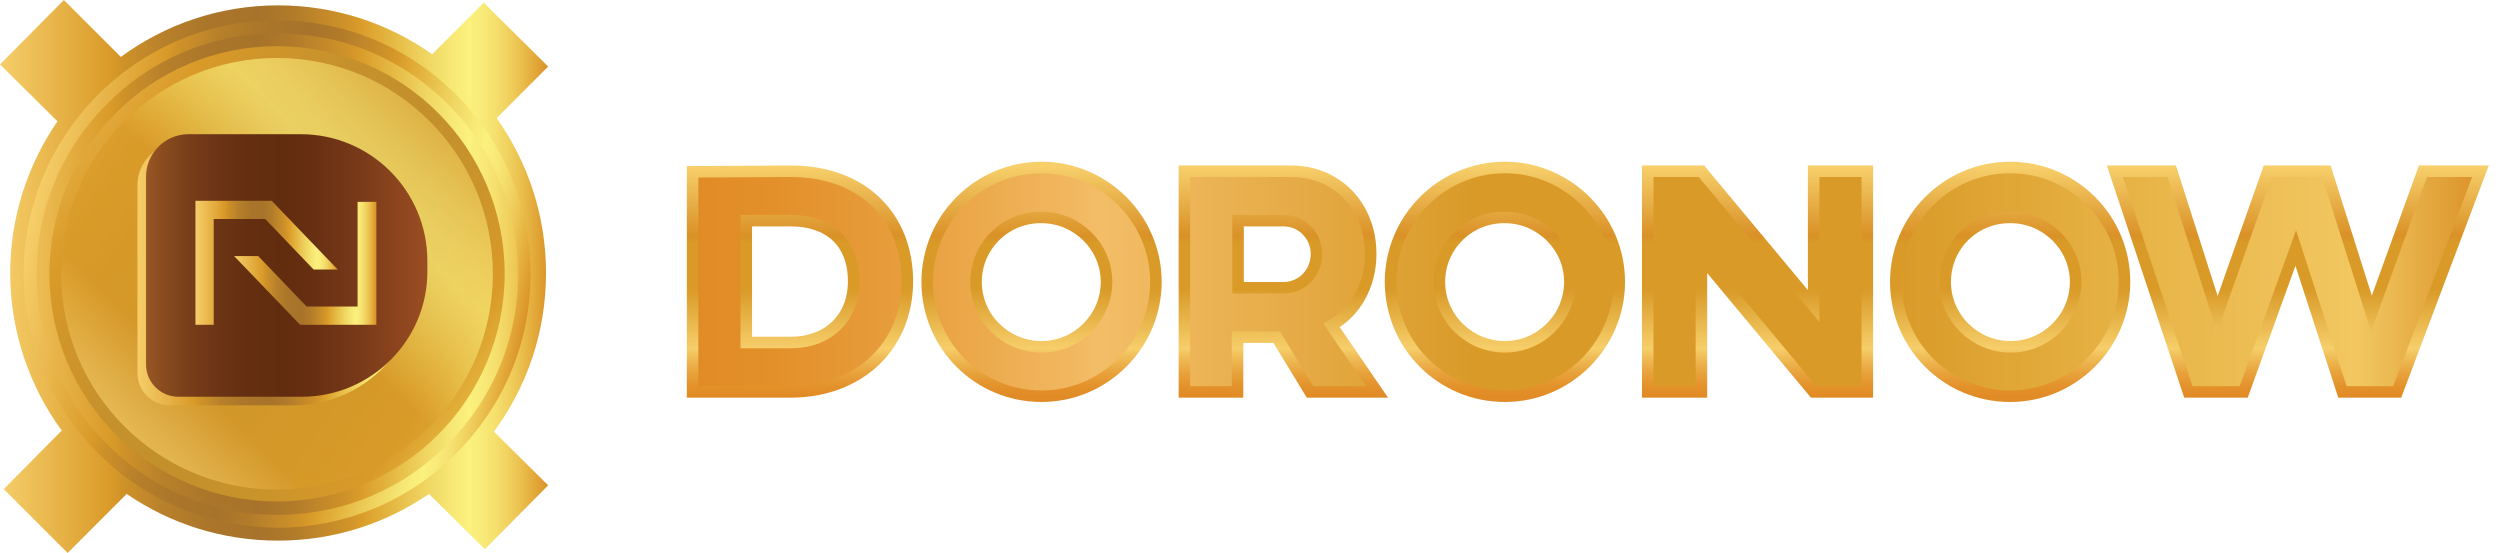 <svg width="217" height="48" viewBox="0 0 217 48" fill="none" xmlns="http://www.w3.org/2000/svg">
<path d="M78.758 24.419C78.758 30.011 74.61 34.019 68.599 34.019H60.117V14.912L68.645 14.865C74.983 14.865 78.758 18.92 78.758 24.419ZM64.777 29.731H68.645C71.861 29.731 74.098 27.634 74.098 24.419C74.098 20.97 71.907 19.153 68.645 19.153H64.777V29.731Z" fill="#FAA41A"/>
<path d="M100.333 24.465C100.333 29.918 95.859 34.392 90.407 34.392C84.908 34.392 80.481 29.964 80.481 24.465C80.481 19.013 84.908 14.539 90.407 14.539C95.859 14.539 100.333 19.013 100.333 24.465ZM84.721 24.465C84.721 27.588 87.284 30.104 90.407 30.104C93.482 30.104 96.046 27.588 96.046 24.465C96.046 21.39 93.482 18.873 90.407 18.873C87.284 18.826 84.721 21.343 84.721 24.465Z" fill="#FAA41A"/>
<path d="M118.976 22.042C118.976 24.791 117.624 27.122 115.574 28.24L119.535 34.019H113.71L110.82 29.265H107.418V34.019H102.805V14.865H112.078C116.04 14.865 118.976 17.894 118.976 22.042ZM107.465 19.153V24.978H111.426C113.011 24.978 114.269 23.673 114.269 22.042C114.269 20.457 113.011 19.153 111.426 19.153H107.465Z" fill="#FAA41A"/>
<path d="M140.552 24.465C140.552 29.918 136.078 34.392 130.625 34.392C125.126 34.392 120.699 29.964 120.699 24.465C120.699 19.013 125.126 14.539 130.625 14.539C136.078 14.539 140.552 19.013 140.552 24.465ZM124.94 24.465C124.94 27.588 127.503 30.104 130.625 30.104C133.701 30.104 136.264 27.588 136.264 24.465C136.264 21.39 133.701 18.873 130.625 18.873C127.503 18.826 124.94 21.343 124.94 24.465Z" fill="#FAA41A"/>
<path d="M162.084 34.019H157.423L147.684 22.322V34.019H143.023V14.865H147.684L157.423 26.562V14.865H162.084V34.019Z" fill="#FAA41A"/>
<path d="M184.407 24.465C184.407 29.918 179.933 34.392 174.481 34.392C168.982 34.392 164.555 29.964 164.555 24.465C164.555 19.013 168.982 14.539 174.481 14.539C179.98 14.539 184.407 19.013 184.407 24.465ZM168.842 24.465C168.842 27.588 171.405 30.104 174.528 30.104C177.603 30.104 180.166 27.588 180.166 24.465C180.166 21.39 177.603 18.873 174.528 18.873C171.359 18.826 168.842 21.343 168.842 24.465Z" fill="#FAA41A"/>
<path d="M215.302 14.865L208.079 34.019H203.326L199.271 21.529L194.751 34.019H189.951L183.566 14.865H188.506L192.467 27.261L196.848 14.865H201.928L205.842 27.215L210.316 14.865H215.302Z" fill="#FAA41A"/>
<path d="M78.758 24.419C78.758 30.011 74.61 34.019 68.599 34.019H60.117V14.912L68.645 14.865C74.983 14.865 78.758 18.92 78.758 24.419ZM64.777 29.731H68.645C71.861 29.731 74.098 27.634 74.098 24.419C74.098 20.97 71.907 19.153 68.645 19.153H64.777V29.731Z" fill="url(#paint0_linear_5756_6054)"/>
<path d="M100.333 24.465C100.333 29.918 95.859 34.392 90.407 34.392C84.908 34.392 80.481 29.964 80.481 24.465C80.481 19.013 84.908 14.539 90.407 14.539C95.859 14.539 100.333 19.013 100.333 24.465ZM84.721 24.465C84.721 27.588 87.284 30.104 90.407 30.104C93.482 30.104 96.046 27.588 96.046 24.465C96.046 21.39 93.482 18.873 90.407 18.873C87.284 18.826 84.721 21.343 84.721 24.465Z" fill="url(#paint1_linear_5756_6054)"/>
<path d="M118.976 22.042C118.976 24.791 117.624 27.122 115.574 28.24L119.535 34.019H113.71L110.82 29.265H107.418V34.019H102.805V14.865H112.078C116.04 14.865 118.976 17.894 118.976 22.042ZM107.465 19.153V24.978H111.426C113.011 24.978 114.269 23.673 114.269 22.042C114.269 20.457 113.011 19.153 111.426 19.153H107.465Z" fill="url(#paint2_linear_5756_6054)"/>
<path d="M140.552 24.465C140.552 29.918 136.078 34.392 130.625 34.392C125.126 34.392 120.699 29.964 120.699 24.465C120.699 19.013 125.126 14.539 130.625 14.539C136.078 14.539 140.552 19.013 140.552 24.465ZM124.94 24.465C124.94 27.588 127.503 30.104 130.625 30.104C133.701 30.104 136.264 27.588 136.264 24.465C136.264 21.39 133.701 18.873 130.625 18.873C127.503 18.826 124.94 21.343 124.94 24.465Z" fill="url(#paint3_linear_5756_6054)"/>
<path d="M162.084 34.019H157.423L147.684 22.322V34.019H143.023V14.865H147.684L157.423 26.562V14.865H162.084V34.019Z" fill="url(#paint4_linear_5756_6054)"/>
<path d="M184.407 24.465C184.407 29.918 179.933 34.392 174.481 34.392C168.982 34.392 164.555 29.964 164.555 24.465C164.555 19.013 168.982 14.539 174.481 14.539C179.98 14.539 184.407 19.013 184.407 24.465ZM168.842 24.465C168.842 27.588 171.405 30.104 174.528 30.104C177.603 30.104 180.166 27.588 180.166 24.465C180.166 21.39 177.603 18.873 174.528 18.873C171.359 18.826 168.842 21.343 168.842 24.465Z" fill="url(#paint5_linear_5756_6054)"/>
<path d="M215.302 14.865L208.079 34.019H203.326L199.271 21.529L194.751 34.019H189.951L183.566 14.865H188.506L192.467 27.261L196.848 14.865H201.928L205.842 27.215L210.316 14.865H215.302Z" fill="url(#paint6_linear_5756_6054)"/>
<path d="M78.758 24.419C78.758 30.011 74.61 34.019 68.599 34.019H60.117V14.912L68.645 14.865C74.983 14.865 78.758 18.92 78.758 24.419ZM64.777 29.731H68.645C71.861 29.731 74.098 27.634 74.098 24.419C74.098 20.97 71.907 19.153 68.645 19.153H64.777V29.731Z" stroke="url(#paint7_linear_5756_6054)" stroke-miterlimit="10"/>
<path d="M100.333 24.465C100.333 29.918 95.859 34.392 90.407 34.392C84.908 34.392 80.481 29.964 80.481 24.465C80.481 19.013 84.908 14.539 90.407 14.539C95.859 14.539 100.333 19.013 100.333 24.465ZM84.721 24.465C84.721 27.588 87.284 30.104 90.407 30.104C93.482 30.104 96.046 27.588 96.046 24.465C96.046 21.39 93.482 18.873 90.407 18.873C87.284 18.826 84.721 21.343 84.721 24.465Z" stroke="url(#paint8_linear_5756_6054)" stroke-miterlimit="10"/>
<path d="M118.976 22.042C118.976 24.791 117.624 27.122 115.574 28.24L119.535 34.019H113.71L110.82 29.265H107.418V34.019H102.805V14.865H112.078C116.04 14.865 118.976 17.894 118.976 22.042ZM107.465 19.153V24.978H111.426C113.011 24.978 114.269 23.673 114.269 22.042C114.269 20.457 113.011 19.153 111.426 19.153H107.465Z" stroke="url(#paint9_linear_5756_6054)" stroke-miterlimit="10"/>
<path d="M140.552 24.465C140.552 29.918 136.078 34.392 130.625 34.392C125.126 34.392 120.699 29.964 120.699 24.465C120.699 19.013 125.126 14.539 130.625 14.539C136.078 14.539 140.552 19.013 140.552 24.465ZM124.94 24.465C124.94 27.588 127.503 30.104 130.625 30.104C133.701 30.104 136.264 27.588 136.264 24.465C136.264 21.39 133.701 18.873 130.625 18.873C127.503 18.826 124.94 21.343 124.94 24.465Z" stroke="url(#paint10_linear_5756_6054)" stroke-miterlimit="10"/>
<path d="M162.084 34.019H157.423L147.684 22.322V34.019H143.023V14.865H147.684L157.423 26.562V14.865H162.084V34.019Z" stroke="url(#paint11_linear_5756_6054)" stroke-miterlimit="10"/>
<path d="M184.407 24.465C184.407 29.918 179.933 34.392 174.481 34.392C168.982 34.392 164.555 29.964 164.555 24.465C164.555 19.013 168.982 14.539 174.481 14.539C179.98 14.539 184.407 19.013 184.407 24.465ZM168.842 24.465C168.842 27.588 171.405 30.104 174.528 30.104C177.603 30.104 180.166 27.588 180.166 24.465C180.166 21.39 177.603 18.873 174.528 18.873C171.359 18.826 168.842 21.343 168.842 24.465Z" stroke="url(#paint12_linear_5756_6054)" stroke-miterlimit="10"/>
<path d="M215.302 14.865L208.079 34.019H203.326L199.271 21.529L194.751 34.019H189.951L183.566 14.865H188.506L192.467 27.261L196.848 14.865H201.928L205.842 27.215L210.316 14.865H215.302Z" stroke="url(#paint13_linear_5756_6054)" stroke-miterlimit="10"/>
<path d="M47.581 42.127L42.874 37.467C45.717 33.599 47.394 28.846 47.394 23.719C47.394 18.686 45.81 14.073 43.107 10.252L47.581 5.778L41.988 0.232L37.515 4.706C33.74 2.05 29.126 0.465 24.14 0.465C19.014 0.465 14.307 2.143 10.485 4.939L5.546 -0.001L0 5.591L4.986 10.531C2.423 14.259 0.885 18.826 0.885 23.673C0.885 28.799 2.563 33.552 5.359 37.374L0.326 42.453L5.872 47.999L10.998 42.873C14.726 45.436 19.247 46.927 24.14 46.927C28.986 46.927 33.507 45.436 37.235 42.873L42.082 47.673L47.581 42.127ZM4.66 23.719C4.66 12.908 13.375 4.193 24.14 4.193C34.905 4.193 43.666 12.908 43.666 23.719C43.666 34.484 34.952 43.246 24.14 43.246C13.375 43.199 4.66 34.484 4.66 23.719Z" fill="url(#paint14_linear_5756_6054)"/>
<path d="M24.048 43.524C34.961 43.524 43.807 34.678 43.807 23.765C43.807 12.852 34.961 4.006 24.048 4.006C13.136 4.006 4.289 12.852 4.289 23.765C4.289 34.678 13.136 43.524 24.048 43.524Z" fill="url(#paint15_linear_5756_6054)"/>
<path opacity="0.66" d="M24.047 42.499C34.393 42.499 42.781 34.112 42.781 23.765C42.781 13.419 34.393 5.031 24.047 5.031C13.7 5.031 5.312 13.419 5.312 23.765C5.312 34.112 13.7 42.499 24.047 42.499Z" fill="url(#paint16_linear_5756_6054)"/>
<path d="M19.947 45.389C9.834 43.478 2.145 34.624 2.051 23.952C1.958 11.835 11.745 1.862 23.861 1.769C29.733 1.723 35.279 3.96 39.473 8.107C43.667 12.208 45.997 17.754 46.044 23.626C46.09 29.497 43.853 35.043 39.706 39.237C35.605 43.431 30.059 45.761 24.187 45.808C22.789 45.808 21.345 45.668 19.947 45.389ZM28.009 3.261C26.657 3.028 25.306 2.888 23.908 2.888C18.316 2.934 13.096 5.125 9.182 9.132C5.267 13.094 3.123 18.36 3.17 23.952C3.216 29.544 5.407 34.763 9.415 38.678C13.376 42.593 18.642 44.736 24.234 44.69C29.826 44.643 35.046 42.453 38.96 38.445C42.875 34.484 45.018 29.218 44.972 23.626C44.925 18.033 42.735 12.814 38.727 8.899C35.745 5.963 32.017 4.006 28.009 3.261Z" fill="url(#paint17_linear_5756_6054)"/>
<path d="M25.444 35.184H14.726C13.188 35.184 11.93 33.926 11.93 32.388V16.077C11.93 14.073 13.561 12.396 15.611 12.396H25.444C31.549 12.396 36.442 17.335 36.442 23.394V24.232C36.396 30.291 31.503 35.184 25.444 35.184Z" fill="url(#paint18_linear_5756_6054)"/>
<path d="M26.19 34.438H15.472C13.934 34.438 12.676 33.179 12.676 31.642V15.331C12.676 13.327 14.307 11.649 16.357 11.649H26.097C32.202 11.649 37.095 16.589 37.095 22.648V23.486C37.142 29.545 32.202 34.438 26.19 34.438Z" fill="url(#paint19_linear_5756_6054)"/>
<path d="M31.039 17.521V26.609H26.612L22.417 22.228H20.32L26.052 28.193H28.149H31.039H32.67V17.521H31.039Z" fill="url(#paint20_linear_5756_6054)"/>
<path d="M27.217 23.393H29.314L23.582 17.428H21.485H18.549H16.965V28.193H18.549V19.012H23.023L27.217 23.393Z" fill="url(#paint21_linear_5756_6054)"/>
<defs>
<linearGradient id="paint0_linear_5756_6054" x1="60.131" y1="24.446" x2="215.279" y2="24.446" gradientUnits="userSpaceOnUse">
<stop stop-color="#E18B26"/>
<stop offset="0.046" stop-color="#E3902A"/>
<stop offset="0.119" stop-color="#E89E3D"/>
<stop offset="0.211" stop-color="#F1B75F"/>
<stop offset="0.229" stop-color="#F3BD67"/>
<stop offset="0.438" stop-color="#D99A28"/>
<stop offset="0.455" stop-color="#D99A28"/>
<stop offset="0.671" stop-color="#D99A28"/>
<stop offset="0.816" stop-color="#E8B548"/>
<stop offset="0.932" stop-color="#F2C761"/>
<stop offset="1" stop-color="#DA9127"/>
</linearGradient>
<linearGradient id="paint1_linear_5756_6054" x1="60.13" y1="24.446" x2="215.277" y2="24.446" gradientUnits="userSpaceOnUse">
<stop stop-color="#E18B26"/>
<stop offset="0.046" stop-color="#E3902A"/>
<stop offset="0.119" stop-color="#E89E3D"/>
<stop offset="0.211" stop-color="#F1B75F"/>
<stop offset="0.229" stop-color="#F3BD67"/>
<stop offset="0.438" stop-color="#D99A28"/>
<stop offset="0.455" stop-color="#D99A28"/>
<stop offset="0.671" stop-color="#D99A28"/>
<stop offset="0.816" stop-color="#E8B548"/>
<stop offset="0.932" stop-color="#F2C761"/>
<stop offset="1" stop-color="#DA9127"/>
</linearGradient>
<linearGradient id="paint2_linear_5756_6054" x1="60.131" y1="24.446" x2="215.279" y2="24.446" gradientUnits="userSpaceOnUse">
<stop stop-color="#E18B26"/>
<stop offset="0.046" stop-color="#E3902A"/>
<stop offset="0.119" stop-color="#E89E3D"/>
<stop offset="0.211" stop-color="#F1B75F"/>
<stop offset="0.229" stop-color="#F3BD67"/>
<stop offset="0.438" stop-color="#D99A28"/>
<stop offset="0.455" stop-color="#D99A28"/>
<stop offset="0.671" stop-color="#D99A28"/>
<stop offset="0.816" stop-color="#E8B548"/>
<stop offset="0.932" stop-color="#F2C761"/>
<stop offset="1" stop-color="#DA9127"/>
</linearGradient>
<linearGradient id="paint3_linear_5756_6054" x1="60.131" y1="24.446" x2="215.278" y2="24.446" gradientUnits="userSpaceOnUse">
<stop stop-color="#E18B26"/>
<stop offset="0.046" stop-color="#E3902A"/>
<stop offset="0.119" stop-color="#E89E3D"/>
<stop offset="0.211" stop-color="#F1B75F"/>
<stop offset="0.229" stop-color="#F3BD67"/>
<stop offset="0.438" stop-color="#D99A28"/>
<stop offset="0.455" stop-color="#D99A28"/>
<stop offset="0.671" stop-color="#D99A28"/>
<stop offset="0.816" stop-color="#E8B548"/>
<stop offset="0.932" stop-color="#F2C761"/>
<stop offset="1" stop-color="#DA9127"/>
</linearGradient>
<linearGradient id="paint4_linear_5756_6054" x1="60.133" y1="24.446" x2="215.28" y2="24.446" gradientUnits="userSpaceOnUse">
<stop stop-color="#E18B26"/>
<stop offset="0.046" stop-color="#E3902A"/>
<stop offset="0.119" stop-color="#E89E3D"/>
<stop offset="0.211" stop-color="#F1B75F"/>
<stop offset="0.229" stop-color="#F3BD67"/>
<stop offset="0.438" stop-color="#D99A28"/>
<stop offset="0.455" stop-color="#D99A28"/>
<stop offset="0.671" stop-color="#D99A28"/>
<stop offset="0.816" stop-color="#E8B548"/>
<stop offset="0.932" stop-color="#F2C761"/>
<stop offset="1" stop-color="#DA9127"/>
</linearGradient>
<linearGradient id="paint5_linear_5756_6054" x1="60.134" y1="24.446" x2="215.281" y2="24.446" gradientUnits="userSpaceOnUse">
<stop stop-color="#E18B26"/>
<stop offset="0.046" stop-color="#E3902A"/>
<stop offset="0.119" stop-color="#E89E3D"/>
<stop offset="0.211" stop-color="#F1B75F"/>
<stop offset="0.229" stop-color="#F3BD67"/>
<stop offset="0.438" stop-color="#D99A28"/>
<stop offset="0.455" stop-color="#D99A28"/>
<stop offset="0.671" stop-color="#D99A28"/>
<stop offset="0.816" stop-color="#E8B548"/>
<stop offset="0.932" stop-color="#F2C761"/>
<stop offset="1" stop-color="#DA9127"/>
</linearGradient>
<linearGradient id="paint6_linear_5756_6054" x1="60.132" y1="24.446" x2="215.279" y2="24.446" gradientUnits="userSpaceOnUse">
<stop stop-color="#E18B26"/>
<stop offset="0.046" stop-color="#E3902A"/>
<stop offset="0.119" stop-color="#E89E3D"/>
<stop offset="0.211" stop-color="#F1B75F"/>
<stop offset="0.229" stop-color="#F3BD67"/>
<stop offset="0.438" stop-color="#D99A28"/>
<stop offset="0.455" stop-color="#D99A28"/>
<stop offset="0.671" stop-color="#D99A28"/>
<stop offset="0.816" stop-color="#E8B548"/>
<stop offset="0.932" stop-color="#F2C761"/>
<stop offset="1" stop-color="#DA9127"/>
</linearGradient>
<linearGradient id="paint7_linear_5756_6054" x1="137.705" y1="34.352" x2="137.705" y2="14.54" gradientUnits="userSpaceOnUse">
<stop stop-color="#E18B26"/>
<stop offset="0.038" stop-color="#E3912A"/>
<stop offset="0.1" stop-color="#E8A23B"/>
<stop offset="0.177" stop-color="#F1C05B"/>
<stop offset="0.207" stop-color="#F6CE6A"/>
<stop offset="0.466" stop-color="#D99A28"/>
<stop offset="0.481" stop-color="#D99A28"/>
<stop offset="0.671" stop-color="#D99A28"/>
<stop offset="0.678" stop-color="#D99828"/>
<stop offset="0.7" stop-color="#DA9127"/>
<stop offset="1" stop-color="#F6CE6A"/>
</linearGradient>
<linearGradient id="paint8_linear_5756_6054" x1="137.703" y1="34.352" x2="137.703" y2="14.54" gradientUnits="userSpaceOnUse">
<stop stop-color="#E18B26"/>
<stop offset="0.038" stop-color="#E3912A"/>
<stop offset="0.1" stop-color="#E8A23B"/>
<stop offset="0.177" stop-color="#F1C05B"/>
<stop offset="0.207" stop-color="#F6CE6A"/>
<stop offset="0.466" stop-color="#D99A28"/>
<stop offset="0.481" stop-color="#D99A28"/>
<stop offset="0.671" stop-color="#D99A28"/>
<stop offset="0.678" stop-color="#D99828"/>
<stop offset="0.7" stop-color="#DA9127"/>
<stop offset="1" stop-color="#F6CE6A"/>
</linearGradient>
<linearGradient id="paint9_linear_5756_6054" x1="137.705" y1="34.352" x2="137.705" y2="14.54" gradientUnits="userSpaceOnUse">
<stop stop-color="#E18B26"/>
<stop offset="0.038" stop-color="#E3912A"/>
<stop offset="0.1" stop-color="#E8A23B"/>
<stop offset="0.177" stop-color="#F1C05B"/>
<stop offset="0.207" stop-color="#F6CE6A"/>
<stop offset="0.466" stop-color="#D99A28"/>
<stop offset="0.481" stop-color="#D99A28"/>
<stop offset="0.671" stop-color="#D99A28"/>
<stop offset="0.678" stop-color="#D99828"/>
<stop offset="0.7" stop-color="#DA9127"/>
<stop offset="1" stop-color="#F6CE6A"/>
</linearGradient>
<linearGradient id="paint10_linear_5756_6054" x1="137.705" y1="34.352" x2="137.705" y2="14.54" gradientUnits="userSpaceOnUse">
<stop stop-color="#E18B26"/>
<stop offset="0.038" stop-color="#E3912A"/>
<stop offset="0.1" stop-color="#E8A23B"/>
<stop offset="0.177" stop-color="#F1C05B"/>
<stop offset="0.207" stop-color="#F6CE6A"/>
<stop offset="0.466" stop-color="#D99A28"/>
<stop offset="0.481" stop-color="#D99A28"/>
<stop offset="0.671" stop-color="#D99A28"/>
<stop offset="0.678" stop-color="#D99828"/>
<stop offset="0.7" stop-color="#DA9127"/>
<stop offset="1" stop-color="#F6CE6A"/>
</linearGradient>
<linearGradient id="paint11_linear_5756_6054" x1="137.706" y1="34.352" x2="137.706" y2="14.54" gradientUnits="userSpaceOnUse">
<stop stop-color="#E18B26"/>
<stop offset="0.038" stop-color="#E3912A"/>
<stop offset="0.1" stop-color="#E8A23B"/>
<stop offset="0.177" stop-color="#F1C05B"/>
<stop offset="0.207" stop-color="#F6CE6A"/>
<stop offset="0.466" stop-color="#D99A28"/>
<stop offset="0.481" stop-color="#D99A28"/>
<stop offset="0.671" stop-color="#D99A28"/>
<stop offset="0.678" stop-color="#D99828"/>
<stop offset="0.7" stop-color="#DA9127"/>
<stop offset="1" stop-color="#F6CE6A"/>
</linearGradient>
<linearGradient id="paint12_linear_5756_6054" x1="137.708" y1="34.352" x2="137.708" y2="14.54" gradientUnits="userSpaceOnUse">
<stop stop-color="#E18B26"/>
<stop offset="0.038" stop-color="#E3912A"/>
<stop offset="0.1" stop-color="#E8A23B"/>
<stop offset="0.177" stop-color="#F1C05B"/>
<stop offset="0.207" stop-color="#F6CE6A"/>
<stop offset="0.466" stop-color="#D99A28"/>
<stop offset="0.481" stop-color="#D99A28"/>
<stop offset="0.671" stop-color="#D99A28"/>
<stop offset="0.678" stop-color="#D99828"/>
<stop offset="0.7" stop-color="#DA9127"/>
<stop offset="1" stop-color="#F6CE6A"/>
</linearGradient>
<linearGradient id="paint13_linear_5756_6054" x1="137.706" y1="34.352" x2="137.706" y2="14.54" gradientUnits="userSpaceOnUse">
<stop stop-color="#E18B26"/>
<stop offset="0.038" stop-color="#E3912A"/>
<stop offset="0.1" stop-color="#E8A23B"/>
<stop offset="0.177" stop-color="#F1C05B"/>
<stop offset="0.207" stop-color="#F6CE6A"/>
<stop offset="0.466" stop-color="#D99A28"/>
<stop offset="0.481" stop-color="#D99A28"/>
<stop offset="0.671" stop-color="#D99A28"/>
<stop offset="0.678" stop-color="#D99828"/>
<stop offset="0.7" stop-color="#DA9127"/>
<stop offset="1" stop-color="#F6CE6A"/>
</linearGradient>
<linearGradient id="paint14_linear_5756_6054" x1="0.018" y1="24.008" x2="47.599" y2="24.008" gradientUnits="userSpaceOnUse">
<stop stop-color="#F6CE6A"/>
<stop offset="0.203" stop-color="#D99A28"/>
<stop offset="0.222" stop-color="#D09329"/>
<stop offset="0.297" stop-color="#B8802A"/>
<stop offset="0.378" stop-color="#AB762A"/>
<stop offset="0.473" stop-color="#A7732A"/>
<stop offset="0.536" stop-color="#B27B2A"/>
<stop offset="0.637" stop-color="#D19429"/>
<stop offset="0.654" stop-color="#D99A28"/>
<stop offset="0.693" stop-color="#E1AE38"/>
<stop offset="0.765" stop-color="#EED05C"/>
<stop offset="0.822" stop-color="#F7E774"/>
<stop offset="0.855" stop-color="#FBF17D"/>
<stop offset="0.878" stop-color="#F9EB79"/>
<stop offset="0.906" stop-color="#F5DE6C"/>
<stop offset="0.937" stop-color="#EECA58"/>
<stop offset="0.969" stop-color="#E5AF3E"/>
<stop offset="1" stop-color="#DA9127"/>
</linearGradient>
<linearGradient id="paint15_linear_5756_6054" x1="-1.115" y1="6.662" x2="58.288" y2="47.036" gradientUnits="userSpaceOnUse">
<stop stop-color="#F6CE6A"/>
<stop offset="0.203" stop-color="#D99A28"/>
<stop offset="0.247" stop-color="#D1962A"/>
<stop offset="0.351" stop-color="#C6912C"/>
<stop offset="0.473" stop-color="#C3902C"/>
<stop offset="0.569" stop-color="#CB942B"/>
<stop offset="0.654" stop-color="#D99A28"/>
<stop offset="0.693" stop-color="#E1AE38"/>
<stop offset="0.765" stop-color="#EED05C"/>
<stop offset="0.822" stop-color="#F7E774"/>
<stop offset="0.855" stop-color="#FBF17D"/>
<stop offset="0.878" stop-color="#F9EB79"/>
<stop offset="0.906" stop-color="#F5DE6C"/>
<stop offset="0.937" stop-color="#EECA58"/>
<stop offset="0.969" stop-color="#E5AF3E"/>
<stop offset="1" stop-color="#DA9127"/>
</linearGradient>
<linearGradient id="paint16_linear_5756_6054" x1="10.765" y1="37.28" x2="40.942" y2="6.648" gradientUnits="userSpaceOnUse">
<stop stop-color="#F6CE6A"/>
<stop offset="0.17" stop-color="#D99A28"/>
<stop offset="0.189" stop-color="#D99A28"/>
<stop offset="0.436" stop-color="#D99A28"/>
<stop offset="0.483" stop-color="#E1AE38"/>
<stop offset="0.569" stop-color="#EED05C"/>
<stop offset="0.637" stop-color="#F7E774"/>
<stop offset="0.677" stop-color="#FBF17D"/>
<stop offset="0.728" stop-color="#F9EB79"/>
<stop offset="0.79" stop-color="#F5DE6C"/>
<stop offset="0.859" stop-color="#EECA58"/>
<stop offset="0.931" stop-color="#E5AF3E"/>
<stop offset="1" stop-color="#DA9127"/>
</linearGradient>
<linearGradient id="paint17_linear_5756_6054" x1="2.455" y1="19.674" x2="45.684" y2="27.88" gradientUnits="userSpaceOnUse">
<stop stop-color="#F6CE6A"/>
<stop offset="0.203" stop-color="#D99A28"/>
<stop offset="0.222" stop-color="#D09329"/>
<stop offset="0.297" stop-color="#B8802A"/>
<stop offset="0.378" stop-color="#AB762A"/>
<stop offset="0.473" stop-color="#A7732A"/>
<stop offset="0.536" stop-color="#B27B2A"/>
<stop offset="0.637" stop-color="#D19429"/>
<stop offset="0.654" stop-color="#D99A28"/>
<stop offset="0.693" stop-color="#E1AE38"/>
<stop offset="0.765" stop-color="#EED05C"/>
<stop offset="0.822" stop-color="#F7E774"/>
<stop offset="0.855" stop-color="#FBF17D"/>
<stop offset="0.878" stop-color="#F9EB79"/>
<stop offset="0.906" stop-color="#F5DE6C"/>
<stop offset="0.937" stop-color="#EECA58"/>
<stop offset="0.969" stop-color="#E5AF3E"/>
<stop offset="1" stop-color="#DA9127"/>
</linearGradient>
<linearGradient id="paint18_linear_5756_6054" x1="11.898" y1="23.784" x2="36.402" y2="23.784" gradientUnits="userSpaceOnUse">
<stop stop-color="#F6CE6A"/>
<stop offset="0.203" stop-color="#D99A28"/>
<stop offset="0.222" stop-color="#D09329"/>
<stop offset="0.297" stop-color="#B8802A"/>
<stop offset="0.378" stop-color="#AB762A"/>
<stop offset="0.473" stop-color="#A7732A"/>
<stop offset="0.536" stop-color="#B27B2A"/>
<stop offset="0.637" stop-color="#D19429"/>
<stop offset="0.654" stop-color="#D99A28"/>
<stop offset="0.693" stop-color="#E1AE38"/>
<stop offset="0.765" stop-color="#EED05C"/>
<stop offset="0.822" stop-color="#F7E774"/>
<stop offset="0.855" stop-color="#FBF17D"/>
<stop offset="0.878" stop-color="#F9EB79"/>
<stop offset="0.906" stop-color="#F5DE6C"/>
<stop offset="0.937" stop-color="#EECA58"/>
<stop offset="0.969" stop-color="#E5AF3E"/>
<stop offset="1" stop-color="#DA9127"/>
</linearGradient>
<linearGradient id="paint19_linear_5756_6054" x1="12.624" y1="23.058" x2="37.128" y2="23.058" gradientUnits="userSpaceOnUse">
<stop stop-color="#995724"/>
<stop offset="0.066" stop-color="#894B1F"/>
<stop offset="0.162" stop-color="#773D19"/>
<stop offset="0.262" stop-color="#6B3414"/>
<stop offset="0.369" stop-color="#642E10"/>
<stop offset="0.495" stop-color="#622C0F"/>
<stop offset="0.598" stop-color="#683012"/>
<stop offset="0.763" stop-color="#793A19"/>
<stop offset="0.969" stop-color="#974B21"/>
<stop offset="1" stop-color="#9C4E23"/>
</linearGradient>
<linearGradient id="paint20_linear_5756_6054" x1="20.321" y1="22.865" x2="32.666" y2="22.865" gradientUnits="userSpaceOnUse">
<stop stop-color="#F6CE6A"/>
<stop offset="0.203" stop-color="#D99A28"/>
<stop offset="0.222" stop-color="#D09329"/>
<stop offset="0.297" stop-color="#B8802A"/>
<stop offset="0.378" stop-color="#AB762A"/>
<stop offset="0.473" stop-color="#A7732A"/>
<stop offset="0.536" stop-color="#B27B2A"/>
<stop offset="0.637" stop-color="#D19429"/>
<stop offset="0.654" stop-color="#D99A28"/>
<stop offset="0.693" stop-color="#E1AE38"/>
<stop offset="0.765" stop-color="#EED05C"/>
<stop offset="0.822" stop-color="#F7E774"/>
<stop offset="0.855" stop-color="#FBF17D"/>
<stop offset="0.878" stop-color="#F9EB79"/>
<stop offset="0.906" stop-color="#F5DE6C"/>
<stop offset="0.937" stop-color="#EECA58"/>
<stop offset="0.969" stop-color="#E5AF3E"/>
<stop offset="1" stop-color="#DA9127"/>
</linearGradient>
<linearGradient id="paint21_linear_5756_6054" x1="16.949" y1="22.811" x2="29.319" y2="22.811" gradientUnits="userSpaceOnUse">
<stop stop-color="#F6CE6A"/>
<stop offset="0.203" stop-color="#D99A28"/>
<stop offset="0.222" stop-color="#D09329"/>
<stop offset="0.297" stop-color="#B8802A"/>
<stop offset="0.378" stop-color="#AB762A"/>
<stop offset="0.473" stop-color="#A7732A"/>
<stop offset="0.536" stop-color="#B27B2A"/>
<stop offset="0.637" stop-color="#D19429"/>
<stop offset="0.654" stop-color="#D99A28"/>
<stop offset="0.693" stop-color="#E1AE38"/>
<stop offset="0.765" stop-color="#EED05C"/>
<stop offset="0.822" stop-color="#F7E774"/>
<stop offset="0.855" stop-color="#FBF17D"/>
<stop offset="0.878" stop-color="#F9EB79"/>
<stop offset="0.906" stop-color="#F5DE6C"/>
<stop offset="0.937" stop-color="#EECA58"/>
<stop offset="0.969" stop-color="#E5AF3E"/>
<stop offset="1" stop-color="#DA9127"/>
</linearGradient>
</defs>
</svg>
